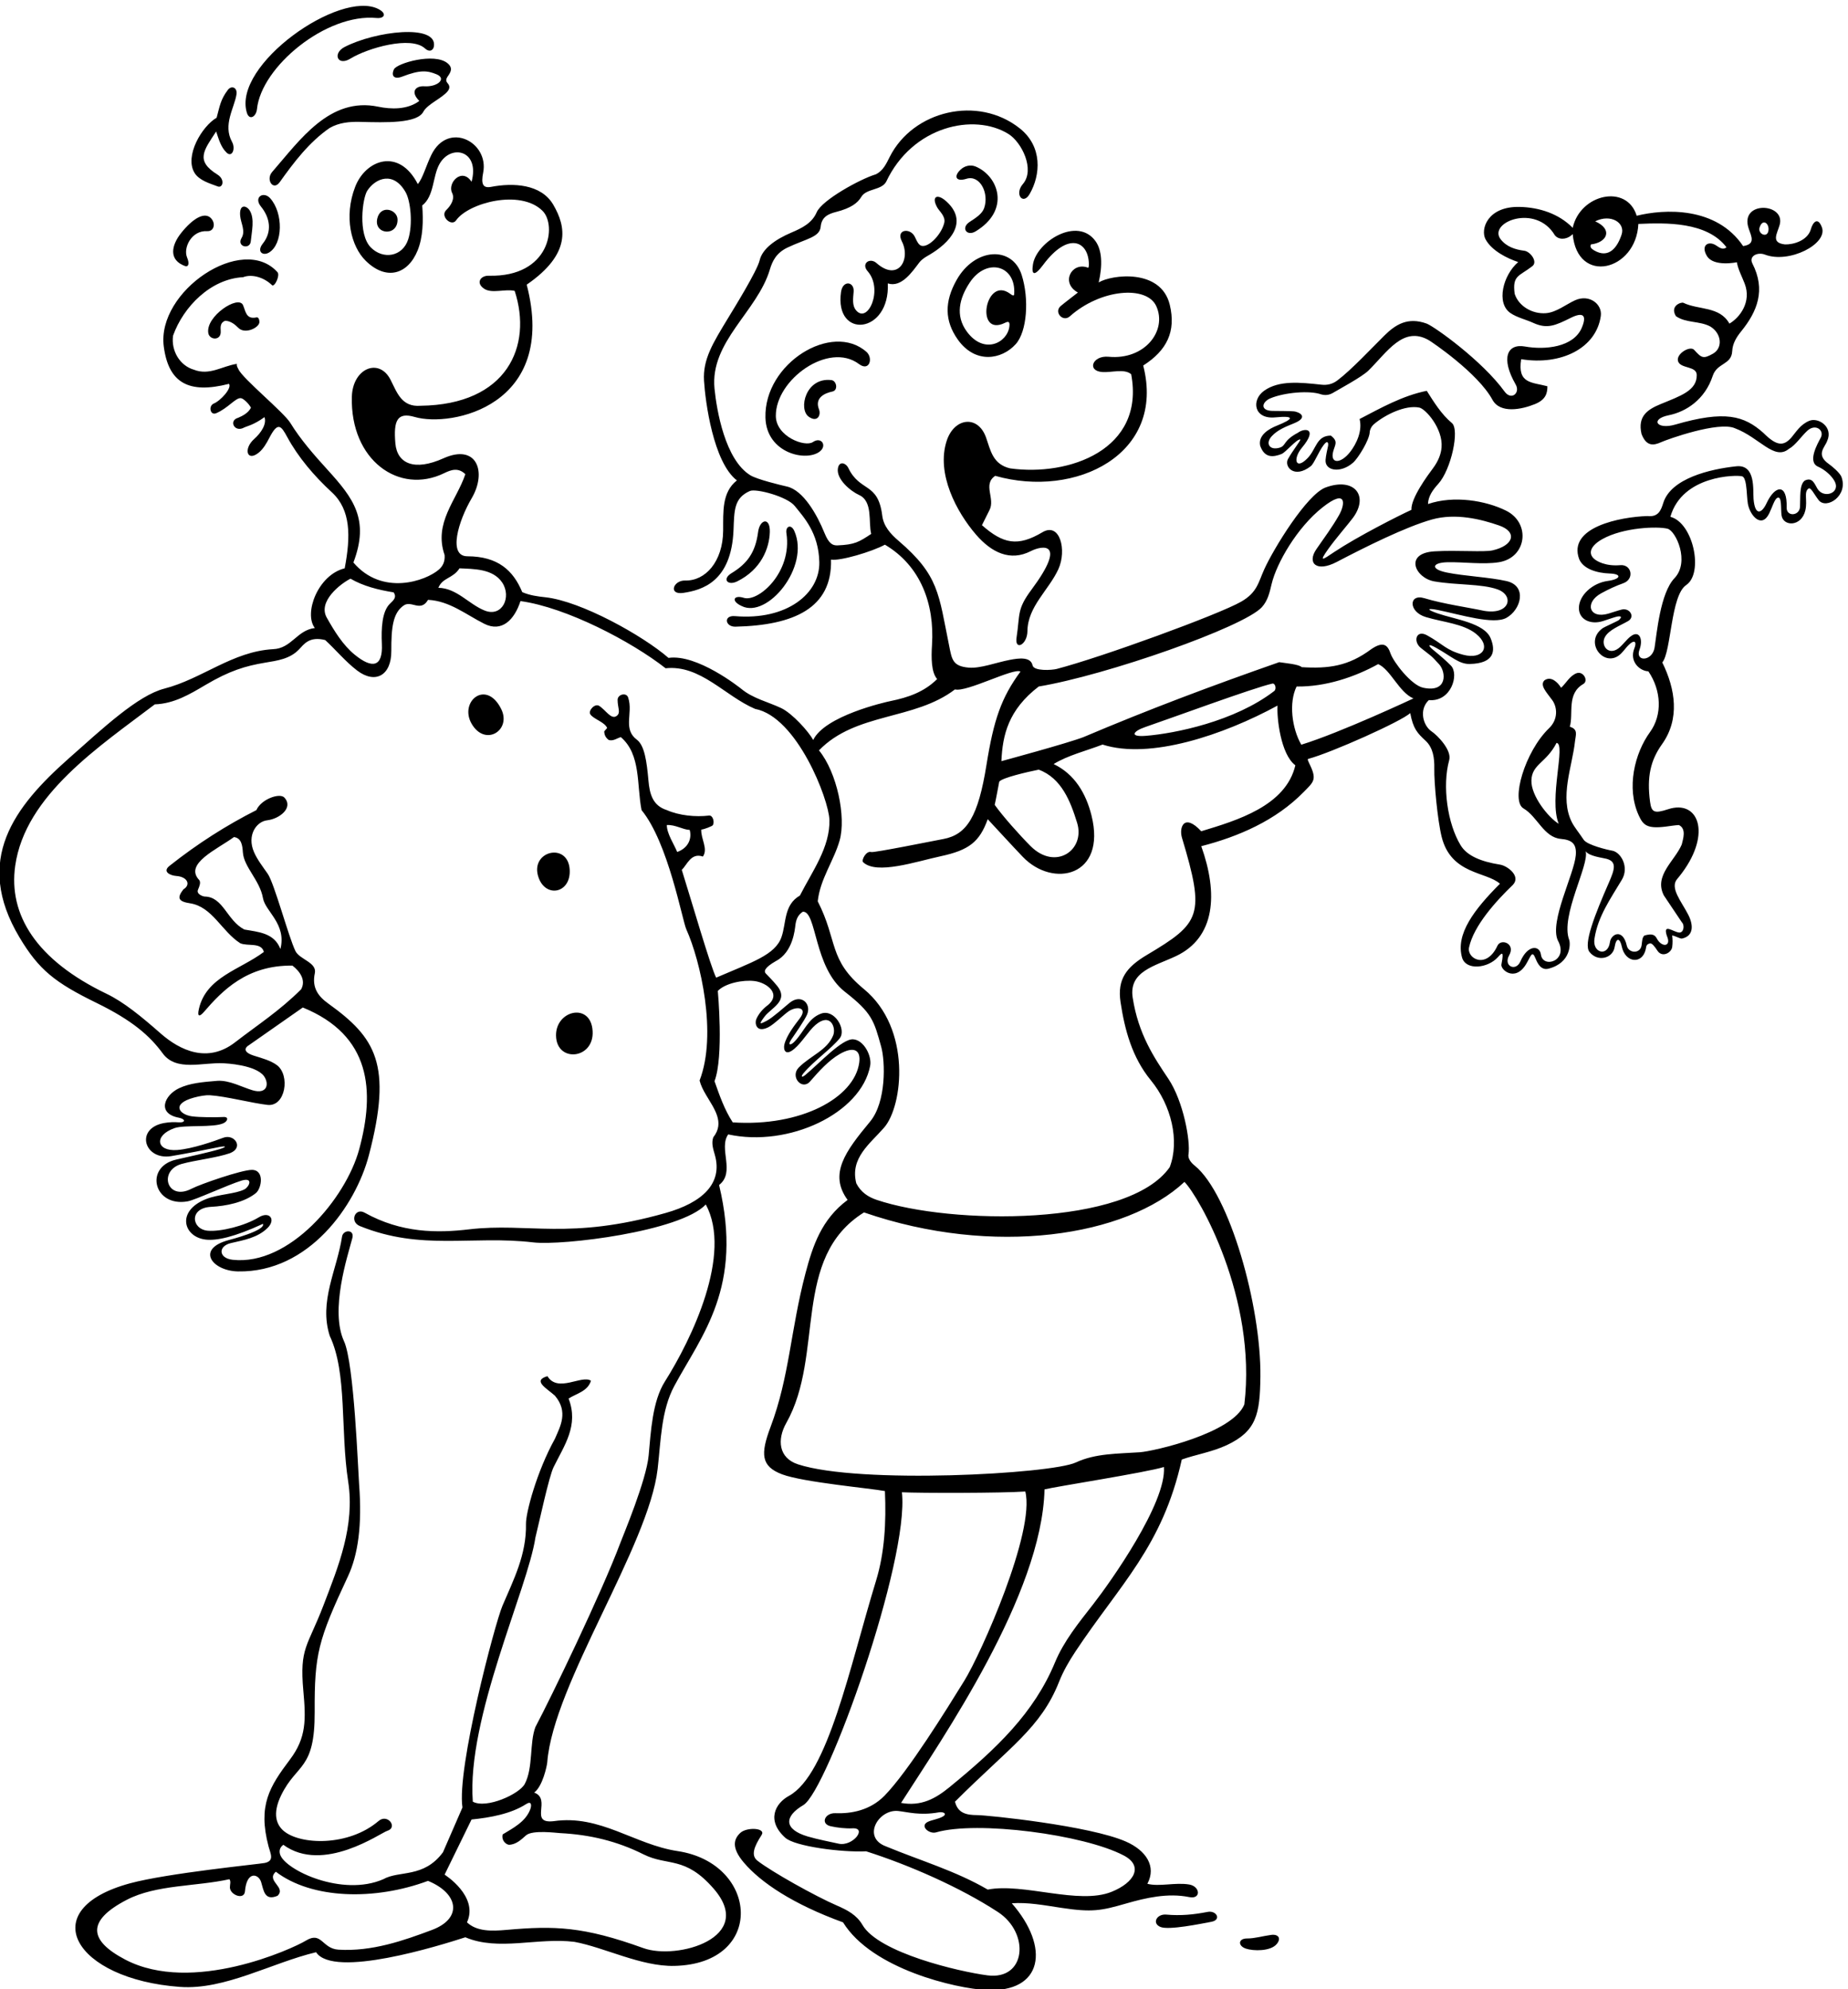 <?xml version="1.0" encoding="UTF-8" standalone="no"?>
<svg xmlns:inkscape="http://www.inkscape.org/namespaces/inkscape" xmlns:sodipodi="http://sodipodi.sourceforge.net/DTD/sodipodi-0.dtd" xmlns="http://www.w3.org/2000/svg" xmlns:svg="http://www.w3.org/2000/svg" version="1.1" id="svg1" width="663.964" height="714.52" viewBox="0 0 663.964 714.52">
  <defs id="defs1"></defs>
  <g id="g1" transform="translate(-84.634,-218.868)">
    <path id="path1" d="m 1330.52,5999.61 c 11.71,114.5 187.37,259.14 323.09,246 20.77,-2.01 29.2,11.77 4.92,24.22 -103.64,53.16 -394.26,-150.53 -355.4,-279.83 6.69,-22.26 25.27,-11.09 27.39,9.61" style="fill:#000000;fill-opacity:1;fill-rule:nonzero;stroke:none" transform="matrix(0.133,0,0,-0.133,0,1056)"></path>
    <path id="path2" d="m 1582.6,6135.75 c 47.37,29.07 164.4,62.45 201.88,27.57 11.42,-10.62 22.63,-6.11 24.2,6.93 7.18,59.65 -157.53,40.16 -241.2,-2.78 -33.69,-17.29 -19.34,-52.87 15.12,-31.72" style="fill:#000000;fill-opacity:1;fill-rule:nonzero;stroke:none" transform="matrix(0.133,0,0,-0.133,0,1056)"></path>
    <path id="path3" d="m 1700.55,6106.98 c -8.58,-18.58 1.5,-27.7 22.04,-19.75 49.17,19.02 68.13,16.44 92.73,6.44 28.54,-11.6 3.49,-34.88 -33.15,-32.48 -21.81,1.42 -38.79,-13.88 -13.1,-39.56 -32.4,-24.3 -77.15,-22.63 -110.97,-15.58 -131.4,27.39 -212,-90.75 -286.58,-176.24 -17.94,-20.56 2.87,-52.26 20.51,-27.46 37.64,52.92 79.83,108.59 135.12,146.47 25.34,14.38 53.37,17 82.31,16.24 69.63,-1.84 153.95,-4.47 170.61,27.54 5.46,10.49 20.48,21.03 30.75,27.86 30.99,20.64 48.6,33.54 34.5,49.27 -7.31,8.16 -1.69,14.84 3.41,22.42 8.61,12.75 7.77,21.98 -3.21,31.13 -35.7,29.76 -137.4,0.09 -144.97,-16.3" style="fill:#000000;fill-opacity:1;fill-rule:nonzero;stroke:none" transform="matrix(0.133,0,0,-0.133,0,1056)"></path>
    <path id="path4" d="m 1224.83,5790.63 c 12.9,-4.87 20.53,18.67 -1.2,32.19 -60.3,37.52 -36.92,64.97 -3.36,116.3 6.86,-20.58 12.86,-42.73 28.51,-57.41 14.35,-13.46 24.7,10.52 14.3,29.52 -25.15,45.97 6.32,91.35 12.12,128.11 2.87,18.23 -13.27,25.43 -23.47,11.93 -19.47,-25.81 -21.52,-42.75 -30.16,-74.98 -39.9,-23.14 -87.32,-103.62 -59.78,-148.78 12.6,-20.64 40.59,-28.42 63.04,-36.88" style="fill:#000000;fill-opacity:1;fill-rule:nonzero;stroke:none" transform="matrix(0.133,0,0,-0.133,0,1056)"></path>
    <path id="path5" d="m 3271.77,5844.52 c -13.6,5.64 -29.28,2.04 -40.25,-8.13 -19.84,-18.37 -13.05,-34.01 15.52,-25.03 36.29,11.41 61.94,-38.57 47.86,-79.2 -5.46,-15.77 -22.85,-26.56 -39.04,-37.13 -24.81,-16.2 -7.71,-40.04 16.07,-25.64 94.8,57.45 62,149.36 -0.16,175.13" style="fill:#000000;fill-opacity:1;fill-rule:nonzero;stroke:none" transform="matrix(0.133,0,0,-0.133,0,1056)"></path>
    <path id="path6" d="m 1362.95,5612.12 c 38,22.71 39.07,106.48 3.39,146.53 -17.96,20.15 -45.75,3.2 -25.11,-22.18 25.36,-31.17 30.16,-68.59 5.29,-99.76 -17.7,-22.18 -0.12,-34.47 16.43,-24.59" style="fill:#000000;fill-opacity:1;fill-rule:nonzero;stroke:none" transform="matrix(0.133,0,0,-0.133,0,1056)"></path>
    <path id="path7" d="m 3119.77,5585.33 c 8.14,10.65 23.86,18.72 26.4,20.21 55.96,32.67 107.79,88.95 46.97,144.48 -24.71,22.57 -41.85,14 -24.84,-16.31 5.76,-10.28 23.26,-23.84 18.77,-41.81 -8.56,-34.33 -49.1,-73.61 -66.43,-58.74 -6.09,5.22 -9.2,14.29 -13.46,22.48 -12.5,24.09 -51.07,19.15 -34.61,-13.07 24.98,-48.89 -9.99,-110.4 -68.58,-58.72 -17.74,15.65 -42.23,-1.2 -23.74,-22.21 42.79,-48.61 0.86,-142.57 -30.92,-105.94 -11.77,13.56 -8.3,32.66 -6.95,51 2.01,27.19 -29.4,31.89 -34.1,-1.15 -18.22,-128.15 132.62,-113.94 126.38,23.28 36.97,-12.09 66.07,31.56 85.11,56.5" style="fill:#000000;fill-opacity:1;fill-rule:nonzero;stroke:none" transform="matrix(0.133,0,0,-0.133,0,1056)"></path>
    <path id="path8" d="m 1288.91,5651.54 c -14,-23.61 22.66,-32.43 24.89,-9.15 2.5,26.16 11.04,61 -2.84,83.28 -8.55,13.71 -29.01,19.04 -25.76,-15.07 1.85,-19.38 15.03,-39.96 3.71,-59.06" style="fill:#000000;fill-opacity:1;fill-rule:nonzero;stroke:none" transform="matrix(0.133,0,0,-0.133,0,1056)"></path>
    <path id="path9" d="m 1136.4,5575.66 c 6.77,-2.45 13.76,2.96 5.14,23.77 -10.38,25.07 11.58,72.98 54.44,70.51 18.05,-1.04 23.36,19.33 11.67,33.46 -17.58,21.24 -50.83,0.41 -81.51,-37.86 -27.46,-34.25 -34.64,-73.67 10.26,-89.88" style="fill:#000000;fill-opacity:1;fill-rule:nonzero;stroke:none" transform="matrix(0.133,0,0,-0.133,0,1056)"></path>
    <path id="path10" d="m 3454.52,5579.19 c 67.33,90.31 121.55,63.92 123.29,3.26 0.13,-4.46 0.12,-14.43 -4.27,-10.49 -42.85,14.47 -72.6,-41.8 -25.36,-67.77 -12.07,-9.55 -36.84,-28.23 -46.54,-36.54 -19.03,-16.33 6.04,-44.52 24.78,-27.77 82.37,73.67 207.31,84.46 233.39,27.71 30.35,-66.05 -30.78,-146.16 -128.58,-136.85 -43.47,4.14 -59.91,-38.22 -16.99,-41.28 25.14,-1.78 59.43,9.88 77.86,-5.91 38.26,-204.05 -168.55,-276.43 -327.04,-254.24 -46.77,10.85 -52.93,48.76 -64.9,82.98 -21.73,62.09 -85.87,54.05 -106.33,-8.2 -29.28,-89.04 27.06,-193.5 79.25,-253.84 41.93,-48.48 92.31,-72.83 147.75,-44.49 31.33,16.01 99.44,26.97 1.97,-103.97 -40.11,-53.88 -30.68,-66.02 -40.3,-128.98 -5.72,-37.41 28.93,-20.21 29.32,16.91 0.7,66.5 57.57,110.57 83.54,167.31 23.5,51.35 4.19,127.82 -43.01,99.78 -67,-39.79 -106.06,-31.38 -163.45,19.06 l 20.16,40.32 c 16.8,31.36 -19.04,69.44 15.68,92.96 217.46,-61.82 461.48,58.18 399.84,297.92 64.33,40.93 89.01,92.34 71.77,163.96 -23.83,98.98 -157.37,81.45 -192.02,60.47 10.91,47.28 8.83,86.86 -8.29,110.99 -48.76,68.71 -159.58,-1.15 -169.31,-62.29 -4.43,-27.9 3.09,-34.14 27.79,-1.01" style="fill:#000000;fill-opacity:1;fill-rule:nonzero;stroke:none" transform="matrix(0.133,0,0,-0.133,0,1056)"></path>
    <path id="path11" d="m 3220.66,5538.32 c -33.27,-58.77 -32.8,-110.51 3.04,-161.09 46.99,-66.32 118.19,-54.77 156.43,-12.53 30.86,34.09 36.72,122.39 16.25,186.76 -25.25,79.4 -126.19,74.39 -175.72,-13.14 z m 155.39,-38.91 c -0.71,-5.54 -5.19,-2.86 -11.23,1.63 -66.98,49.71 -95.91,-118.97 -13.59,-78.66 8.22,4.02 13.76,4.82 11.82,-10.18 -5.61,-43.56 -68.08,-76.64 -114.63,-13.81 -32.44,43.78 -20.11,90.93 7.58,132.72 45.32,68.41 125.81,47.16 120.05,-31.7" style="fill:#000000;fill-opacity:1;fill-rule:nonzero;stroke:none" transform="matrix(0.133,0,0,-0.133,0,1056)"></path>
    <path id="path12" d="m 1244.91,5428.03 c 14.24,-0.89 24.95,-8.86 35.49,-19.4 18.05,-18.05 56.14,0.66 56.68,15.5 0.23,6.38 -2.34,14.4 -8.17,12.86 -28.27,-6.06 -29.03,17.4 -36.08,33.21 -12.57,28.22 -101.4,-30.3 -93.79,-75.53 3.27,-19.44 35.46,-21.49 33.52,5.51 -0.81,11.37 -1.09,23.37 12.35,27.85" style="fill:#000000;fill-opacity:1;fill-rule:nonzero;stroke:none" transform="matrix(0.133,0,0,-0.133,0,1056)"></path>
    <path id="path13" d="m 2956.62,5311.18 c 28.67,-21.55 39.09,16.16 20.42,32.67 -93.08,82.32 -276.59,-30.67 -272.94,-177.3 2.42,-97.35 112.7,-121.02 148.04,-90.66 18.59,15.95 2.43,39.64 -19.83,24.52 -21.39,-14.52 -99.6,14.74 -100.13,70.3 -0.92,98.53 143.04,201.63 224.44,140.47" style="fill:#000000;fill-opacity:1;fill-rule:nonzero;stroke:none" transform="matrix(0.133,0,0,-0.133,0,1056)"></path>
    <path id="path14" d="m 2885.08,5236.85 c 16.07,3.32 11.41,29.17 -2.81,30.86 -69.68,8.3 -89.67,-78.67 -61.18,-98.92 23.47,-16.69 33.68,4.69 27.73,19.7 -12.48,31.5 15.31,44.03 36.26,48.36" style="fill:#000000;fill-opacity:1;fill-rule:nonzero;stroke:none" transform="matrix(0.133,0,0,-0.133,0,1056)"></path>
    <path id="path15" d="m 2684.26,4857.34 c -7.3,-56.21 -30.25,-85.82 -71.73,-111.02 -26.28,-15.96 -10.49,-34.95 15.39,-22.14 64.96,32.16 86.68,89.61 88.02,132.87 1.29,41.84 -27.15,35.24 -31.68,0.29" style="fill:#000000;fill-opacity:1;fill-rule:nonzero;stroke:none" transform="matrix(0.133,0,0,-0.133,0,1056)"></path>
    <path id="path16" d="m 2645.39,4679.73 c -26.82,8.58 -35.63,-8.56 -5.26,-22.3 69.14,-34.36 185.08,105.8 141.97,202.85 -8.63,19.41 -24.27,12.89 -21.31,-6.31 16.25,-105.45 -76.1,-186.81 -115.4,-174.24" style="fill:#000000;fill-opacity:1;fill-rule:nonzero;stroke:none" transform="matrix(0.133,0,0,-0.133,0,1056)"></path>
    <path id="path17" d="m 1990.17,4379.66 c -40.78,81.35 -114.18,19.57 -79.8,-40.01 36.53,-63.29 108.68,-17.6 79.8,40.01" style="fill:#000000;fill-opacity:1;fill-rule:nonzero;stroke:none" transform="matrix(0.133,0,0,-0.133,0,1056)"></path>
    <path id="path18" d="m 2091.63,3923.17 c 20.3,-55.02 87.48,-40.85 83.67,22.56 -4.58,76.2 -110.39,49.84 -83.67,-22.56" style="fill:#000000;fill-opacity:1;fill-rule:nonzero;stroke:none" transform="matrix(0.133,0,0,-0.133,0,1056)"></path>
    <path id="path19" d="m 5610.23,5007.75 c -5.44,10.88 -23.66,26.46 -33.31,33.26 -36.24,25.54 -10.96,44.65 -4.63,62.36 17.13,37.68 -23.81,64.61 -48.55,54.29 -23.85,-9.96 -35.08,-29.59 -47.34,-44.09 -22.37,-26.44 -41.79,-23.01 -76.49,11.58 -52.15,46.37 -103.7,61.42 -237.95,22.43 -50.59,-14.7 -68.77,14.89 -17.51,25.22 46.21,9.31 97.53,41.93 118.64,106.26 11.7,35.67 50.82,29.46 52.64,66.63 1.02,20.81 11.35,37.72 24.24,53.61 43.51,53.62 67.12,111.74 30.16,183.57 -9.96,20.05 14.46,31.27 33.95,23.75 65.45,-25.25 170.96,29.06 153.88,73.88 -11.4,29.93 -24.91,12.11 -29.66,-5.05 -8.66,-31.24 -47.67,-42.08 -69.97,-41.34 -38.94,4.32 -21.24,28.62 -14.45,52.55 17.07,60.18 -109.96,66.34 -83.43,-10.21 7.46,-21.54 18.75,-41.79 -15.24,-46.82 -72.59,107.61 -212.96,100.33 -287.49,81.89 -26.55,87 -152.88,58.57 -172.83,-32.61 -37.6,38.41 -90.71,55.36 -143.66,56.48 -86.77,1.84 -106.21,-60.57 -91.85,-87.37 16.63,-31.07 58.88,-51.85 88.23,-61.51 -41.32,-35.71 -59.94,-110.83 -21.13,-137.61 17.75,-12.25 41.6,-17.45 61.62,-26.61 37.78,-17.31 59.72,-7.25 101.51,13.51 31.49,15.64 44.76,9.1 30.02,-26.25 -22.36,-53.62 -100.07,-60.75 -153.66,-51.16 -48.48,8.66 -65.76,-31.76 -25.46,-102.02 13.83,-23.1 -11.4,-44.92 -29.74,-19.58 -59.77,82.61 -187.68,174.26 -210.12,183.4 -51.4,18.64 -84.28,-2.32 -114.45,-32.13 -32.62,-32.22 -89.54,-93.09 -127.03,-121.23 -13.65,-10.24 -27.65,-13.22 -43.33,-11.52 -57.92,6.3 -114.38,12.16 -154.41,-16.25 -35.54,-25.22 -28.07,-77.62 29.68,-72.07 52.84,5.08 51.78,-3.52 3.75,-22.69 -19.16,-7.65 -50.49,-24.94 -44.31,-53.81 11.83,-33.98 35.27,-31.17 57.59,-22.47 11.53,4.48 40.62,40.55 50.91,39.41 1.15,-3.25 -19.69,-28.47 -33.26,-52.73 -11.25,-20.11 16.26,-54.69 61.45,-19.51 9.09,7.07 20.62,38.57 35.26,57.85 10.45,13.76 13.04,4.48 11.38,-3.66 -2.05,-10 -5.57,-23.98 -6.63,-36.88 -2.48,-29.95 40.23,-37.42 74.08,-8 14.15,12.3 44.08,61.42 45.12,82.09 0.37,7.45 4.82,16.44 11.67,22.23 30.58,25.81 85,52.25 122.31,44.64 17.47,-3.56 64.3,-57.23 60.16,-107.51 -1.45,-17.6 -8.38,-36.54 -23.29,-56.52 -13.2,-17.68 -60.23,-80.9 -58.04,-112.05 -35.21,-16.15 -145.53,-72.07 -208.09,-113.61 -32.89,-22.29 -42.56,-28.77 -16.67,7.75 19.16,27.04 56.39,70.07 66.98,84.55 43.54,59.47 3.25,110.02 -73.93,81.72 -50.97,-18.69 -140.55,-165.22 -165.75,-220.68 -16.37,-36.02 -18.92,-62.86 -62.92,-88.01 -60.45,-34.56 -375.11,-149.4 -497.77,-181.44 -13.65,-3.56 -62.04,-6.34 -65.39,9.6 -4.99,23.7 -36.73,19.64 -61.38,14.88 -38.03,-7.33 -79.14,-23.54 -110.87,-20.96 -43.95,3.57 -45.77,22.65 -53.05,58.77 -28.72,141.4 -27.38,190.04 -137.02,283.99 -21.83,18.71 -40.29,39.46 -43.77,67.85 -11.24,91.58 -60.22,62.3 -91.97,129.3 -5.6,11.82 -23.9,19.73 -27.7,-1.22 -5.39,-29.84 35.11,-62.58 56.79,-72.29 38.55,-17.28 24.83,-74.17 33.11,-105.23 -33.11,-22.08 -45.15,-29.14 -91.07,-31.02 -13.26,-0.54 -23.44,4.63 -35.07,33.26 -20.24,49.83 -57.29,115.7 -101.73,125.71 -16.96,3.82 -80.44,19.16 -98.62,30.32 -68.26,41.89 -91.1,175.82 -96.85,234.09 -12.52,126.77 115.41,207.65 149.48,321.49 6.64,22.19 16.81,44.8 47.8,59.49 50.58,23.97 86.85,27.71 89.53,56.23 2.46,26.27 20.33,34.52 41.45,39.88 40.85,10.36 58.63,24.46 68.24,40.66 13.75,23.18 53.82,17.19 67.16,40.77 70.94,150.73 237.46,186.62 330.26,129.27 35.76,-22.11 72.73,-96.22 39.08,-135.33 -23.47,-27.28 0.25,-58.06 18.25,-26.98 30.05,51.86 35.03,128.28 -26.4,177.15 -113.66,90.43 -288.48,47.95 -351.35,-76.51 -9.49,-18.79 -18.06,-37.9 -37.84,-47.44 -41.7,-12.43 -145.37,-69.34 -159.59,-102.37 -12.69,-29.44 -39.48,-42.61 -68.27,-54.86 -43.09,-18.35 -78.34,-43.32 -85.9,-75.02 -6.95,-29.13 -69.56,-130.07 -85.98,-157.16 -39.96,-65.95 -67.81,-109.95 -64.27,-168.04 3.4,-55.76 24.9,-219.94 88.81,-269.11 -40.87,-32.24 -36.77,-84.61 -37.12,-135.5 -0.58,-84.36 -48.57,-136.44 -102.56,-134.89 -32.42,0.93 -46.58,-39.69 -4.62,-33.35 49.6,7.49 129.45,29.41 135.19,169.61 2.15,52.43 0.76,86.32 44.17,105.51 16.65,7.36 101.19,-15.14 121.3,-40.56 22.78,-28.79 64.66,-71.48 66.29,-151.72 1.71,-84.54 -87.52,-157.62 -228.03,-145.65 -31.51,2.68 -26.55,-29.16 1.44,-28.51 158.53,3.65 261.66,50.58 258.18,181.14 23.52,-4.48 110.88,21.28 145.6,40.32 97.04,-57.39 134.16,-160.82 127.25,-270.03 -2.26,-35.71 -2.09,-74.75 13.87,-92.85 -34.92,-34.92 -78.68,-49.82 -124.87,-59.22 -17.5,-3.56 -178.65,-40.46 -210.01,-105.42 -11.94,22.59 -56.56,72.05 -86.6,86.28 -34.8,16.48 -75.62,25.72 -106.61,51.1 -5.79,4.74 -120.39,95.58 -197.67,84.38 -68.83,59.95 -236.16,153.31 -332.45,163.73 -21.08,2.28 -42.18,5.03 -62.59,13.84 -24.43,58.86 -65.77,96.61 -148.34,96.85 -52.99,0.16 -24.3,95.48 11.6,156.53 42.01,71.45 13.91,148.65 -76,108.13 -78.45,-35.36 -125.17,-14.63 -130.01,40.02 -5.57,63.02 5.57,85.19 52.44,71.52 98.04,-28.59 387.62,29.3 302.31,357.37 121.49,83.53 106.06,156.86 71.99,215.55 -33.08,57 -109.58,59.77 -168.03,48.57 -22.79,-4.37 -27.55,8.18 -21.54,38.51 16.28,82.18 -94.3,140.22 -139.81,48.2 -14.23,-28.75 -23.25,-63.59 -36.79,-79.22 -51.04,99.39 -141.07,65.68 -169.25,-7.55 -31.02,-80.57 -10.95,-160.7 28.46,-199.51 55.47,-54.61 114.02,-37.2 140.42,28.15 14.3,35.4 15.55,79.24 12.32,121.23 32.53,24.96 27.75,78.03 46.43,111.57 30.93,55.56 110.04,37.57 86.85,-47.73 -25.73,39.91 -66.12,-2.82 -52.51,-30.09 7.97,-15.99 -3.32,-34.07 -16.03,-46.42 -17.14,-16.66 14.33,-45.43 26.62,-27.75 32.72,47.1 173.64,85.46 233.66,25.82 39.03,-38.78 20.94,-179.24 -145.25,-175.22 -23.16,0.56 -35.75,-20.28 -11.76,-35.55 20.63,-13.12 56.54,0.53 81.74,-5.35 48.84,-149.24 -20.46,-307.36 -254.23,-310.24 -51.8,-4.2 -63.79,36.66 -81.36,70.63 -30.91,59.79 -102.25,30.64 -104.27,-46.52 -4.5,-171.16 127.61,-265.32 249.02,-206.33 19.11,9.29 38.14,16.18 57.57,-2.58 -23.52,-70.56 -86.25,-131.04 -56,-218.4 1.41,-18.43 -5.34,-30.48 -15.81,-39.51 -34.8,-30.02 -152.28,-72.39 -230.59,19.35 44.1,116.11 0.17,173.48 -70.28,250.91 -36.6,40.24 -72.29,80.86 -100.2,126.24 -17.8,28.94 -128.82,119.57 -139.92,144.54 -2.03,4.54 -5.7,8.62 -4.32,14.79 -39.2,-5.6 -73.92,-32.48 -116.48,-15.68 -38.08,11.2 -61.6,51.52 -56,91.84 28,78.4 101.92,153.44 189.28,157.92 23.41,9.16 56.06,-0.18 77.8,-21.29 7.19,-6.99 22.47,26.45 15.14,34.65 -94.3,105.65 -326.85,-51.17 -307.28,-200.51 12.74,-97.33 66.08,-129.1 176.13,-100.9 8.89,-11.15 -23.08,-46.34 -41.87,-53.55 -14.28,-7.28 -8.4,-32.48 7.28,-25.76 32.68,13.82 52.72,42.68 67.08,40.61 6.64,-0.96 21.06,-14.53 26.88,-25.68 -7.1,-14.15 -21.93,-21.86 -34.52,-27.27 -26.46,-7.1 -10.25,-40.99 16.29,-26.26 5.24,2.92 25.49,6.59 54.75,27.96 6.56,-18.05 -8.62,-42 -27.74,-58.94 -30.06,-26.63 -19.49,-63.03 12.73,-36.5 11.53,9.49 20.26,24.19 27.77,38.79 23.46,45.64 31.97,33.91 48.98,2.56 29.2,-53.8 71.88,-104.27 120.21,-148.81 51.5,-47.44 51.28,-118.28 34.77,-205.34 -72,-17.6 -111.31,-121.41 -80.64,-161.28 -48.53,-5.6 -62.72,-55.25 -113.12,-57.12 -109.69,-6.21 -191.66,-80.3 -293.6,-106.55 -71.56,-18.43 -165.481,-106.53 -258.032,-188.46 -147.469,-130.55 -258.14,-274.35 -132.937,-483.62 52.336,-87.47 95.468,-121.73 207.886,-176.64 97.278,-47.51 144.233,-89.19 178.713,-136.19 36.81,-50.2 107.99,-23.67 165.09,-26.84 5.22,-0.29 84.72,-3.94 108.24,-34.17 15.47,-21.66 8.9,-50.29 -30.29,-38.8 -28.22,8.27 -61.99,27.35 -94.59,25.64 -41.95,-3.39 -74.8,-6.36 -103.63,-19.79 -40.83,-19.03 -60.88,-68.46 -1.49,-79.78 19.51,-3.72 18.23,-13.92 0.45,-12.61 -11.25,0.82 -24.97,1.01 -40.66,-1.99 -78.73,-15.01 -52.72,-101.03 19.77,-89.25 36.36,5.9 95.37,17.58 128.46,24.29 21.37,4.33 22.55,0.57 2.62,-5.38 -30.69,-9.17 -83.8,-20.51 -117.74,-28.33 -87.08,-20.06 -59.83,-129.32 31.52,-112.63 20.74,3.79 107.39,44.22 145.74,56.09 32.83,9.37 19.65,-17.36 7.79,-23.6 -24.38,-12.82 -70.25,-13.05 -104.14,-26.47 -81.41,-32.22 -61.13,-102.57 -0.73,-109.41 29.28,-3.31 76.77,6.68 154.47,42.56 7.93,-18.11 -89.12,-42.93 -92.23,-43.77 -90.52,-24.16 -44.55,-83.43 24.68,-84.72 191.82,-3.54 318.21,178.32 353.61,313.31 64.64,246.51 18.23,318.1 -109.23,409.83 -26.78,19.27 -45.35,42.31 -36.62,82.56 5.84,28.94 -41.51,36.73 -52.6,59.77 -18.64,38.77 -56.99,182.86 -74.71,208.37 -13.34,19.21 -28.01,37.79 -37.08,58.69 -19.62,45.21 6.24,82.4 35.55,85.78 33.18,3.83 71.86,33.73 46.6,61.3 -12.63,13.78 -63.15,-4.5 -75.68,-33.75 -81.76,-41.44 -159.04,-90.72 -234.08,-150.08 -21.47,-16.35 1.91,-26.7 17.34,-27.75 30.75,-2.09 40.31,-23.83 19.62,-36.09 -18.47,-23.74 -13.36,-32.98 17.77,-37.75 60.42,-9.27 85.42,-75.69 135.67,-107.85 20.16,-8.96 57.12,3.36 63.84,-23.52 -64.25,-48.18 -155.46,-67.4 -175.44,-153.81 -5.47,-23.69 3.06,-20.36 13.57,-8.18 49.28,57.09 116.05,126.74 239.15,125.03 20.16,-15.68 36.96,-39.2 23.52,-63.84 -58.06,-58.05 -117.03,-95.73 -178.63,-143.35 -73.7,-56.99 -148.08,-22.52 -201.23,24.21 -52.25,45.94 -99.846,84.84 -145.803,106.89 -190.211,91.29 -265.605,213.79 -246.816,345.85 27.148,190.87 228.121,322.6 377.119,435.84 52.16,1.82 94.47,27.29 136.88,52.39 65.23,38.61 108.16,51.34 161.24,60.22 32.84,5.5 66.33,9.79 90.99,35.3 13.56,14.02 27.8,36.78 71.21,25.69 27.48,-25.25 54.97,-58.39 86.04,-82.09 49.27,-37.58 92.76,-13.46 92.52,52.26 -0.21,63.41 4.2,103.84 34.09,123.66 20.66,13.71 45.27,-19.19 65.11,14.81 58.25,-2.86 102.66,-39.93 151.97,-64.67 46.78,-23.47 80.9,9.53 97.78,61.31 124.03,-17.01 300.31,-109.47 392,-181.44 94.08,10.08 160.16,-75.04 241.92,-109.76 113.15,-21.5 198.93,-244.3 200.62,-299.46 2.26,-73.91 -47.1,-140.32 -79.66,-204.54 -44.17,-25.35 -36.36,-74.01 -49.89,-112.37 -16.99,-48.2 -79.42,-67.51 -176.35,-109.39 -14.56,27.44 -67.76,211.12 -92.96,291.2 14.56,13.44 24.64,47.04 57.12,35.84 14.56,21.28 -5.6,47.05 -4.48,72.8 8.01,0.57 29.68,9.31 31.23,11.8 5.29,8.51 0.18,27.38 -10.29,26.11 -36.11,-4.38 -80.58,0.03 -113.9,14.73 -38.65,12.15 -46.54,44.18 -49.7,79.96 -4.63,52.31 -10.69,94.73 -31.32,110.21 -18.11,13.59 -21.42,30.14 -21.18,48.12 0.27,20.84 5.31,43.62 -2.41,65.98 -4.96,14.39 -28.4,8.21 -28.41,-6.49 -0.01,-21.73 9.22,-34.44 -2.28,-43.26 -15.14,-11.6 -30.11,16.38 -47.81,27.14 -11.67,7.1 -30.29,-13.34 -23.41,-23.28 9,-12.99 38.64,-20.49 45.25,-36.62 l -7.84,-8.96 c 0,-10.08 4.47,-17.92 12.31,-23.52 12.32,-3.36 21.28,4.48 32.48,7.84 54.89,-47.04 42.57,-128.8 56,-197.12 72.25,-87.92 109.7,-297.04 121.08,-322.31 37.75,-83.74 84.1,-282.59 35.72,-407.92 3.08,-12.88 9.59,-25.56 16.96,-38.15 22.1,-37.8 51.92,-74.98 20,-115.29 -5.6,-15.68 -0.28,-31.64 4.2,-47.32 22.18,-77.63 -34.22,-129.08 -132.55,-156.95 -261.59,-74.15 -370.85,-25.48 -531.66,-44.34 -85.58,-10.03 -182.22,-10.44 -282.2,45.24 -25.28,14.07 -41.19,-24.68 -12.38,-36.34 166.84,-67.52 302.07,-24.54 468.66,-44.1 78.2,-9.18 396.21,29.04 465.77,102.37 72.36,-134.44 -38.14,-363.45 -110.79,-478.5 -33.44,-52.94 -37.68,-134.81 -43.62,-199.17 -6.22,-67.23 -68.53,-215.08 -76.43,-236.15 -50.98,-135.8 -186.81,-416.9 -229.48,-497.37 -16.33,-42.79 -5.66,-109.87 -28.74,-153.62 -14.61,-27.69 -103.82,-67.92 -140.37,-47.99 -17.18,225.18 148.34,574.75 169.11,713.44 10.52,42.06 36.4,164.22 49.15,190.17 28.66,58.35 68.55,112.44 40.46,185.03 20.16,13.44 51.52,19.04 60.47,48.16 -24.63,16.8 -89.6,-33.6 -117.6,12.32 -41.84,-11.96 -1.83,-32.85 20.16,-52.64 36.97,-43.68 14.56,-82.88 0,-116.48 -49.28,-89.02 -78.72,-200.2 -78.14,-229.61 1.64,-83.37 -33.76,-151.32 -63.57,-221.41 -20.55,-48.32 -123.72,-439.37 -108.04,-544.66 l -52.64,-120.95 c -52.16,-70.57 -117.88,-48.27 -161.28,-72.8 -110.75,-48.23 -264.58,24.67 -278.51,66.38 -3.04,9.09 -1.88,19.19 8.59,26.58 107.71,-78.89 263,32.4 280.84,37.79 29.25,8.85 0.91,47.45 -23.58,26.52 -81.54,-69.68 -212.53,-64.77 -256.83,-26.38 -17.8,15.42 -31.71,44.36 -5.84,96.91 42.03,85.4 90.76,66.38 90.04,223.79 -0.72,156.78 9.36,194.12 89.82,366.16 27.2,58.15 38.73,137.42 30.2,248.96 -2.84,37.19 -13.34,326.57 -40.68,386.02 -38.54,83.83 9.37,229.39 22.37,278.5 6.59,24.9 -24.89,22.98 -27.72,4.43 -13.89,-90.89 -63.18,-175.38 -33.18,-268.47 47.58,-100.44 28.17,-253.9 49.72,-393.29 18.49,-119.54 -26.03,-227.87 -66.94,-334.68 -42.76,-111.66 -64.77,-113.26 -54.22,-230.17 7.03,-77.84 8.43,-126.51 -35.85,-185.42 -55.47,-73.81 -87.37,-123.76 -58.15,-234.95 5.19,-19.73 16.81,-39.05 -10.36,-44.79 -14.28,-3.01 -263.03,-27.45 -364.401,-55.08 -260.789,-71.09 -149.445,-259.005 135.611,-279.623 121.22,-8.765 247.66,65.125 367.63,93.683 47.04,-71.675 333.76,17.93 403.2,40.33 89.59,-38.08 194.88,0 294.56,-12.33 81.45,-15.02 180.22,-66.901 269.88,-64.948 247.47,5.39 228.59,277.038 8.99,310.048 -116.64,17.53 -208.64,99.15 -334.87,80.82 -68.32,-7.84 -4.49,59.36 -52.65,77.28 22.97,16.8 34.61,72.35 35.35,81.88 16.35,211.07 274.06,583.44 298.16,791.98 8.92,77.23 9.43,158.05 45.19,224.44 73.92,137.26 187.02,266.14 120.82,542.5 44.8,34.72 -2.24,98.56 24.64,136.64 163.22,-35.57 359.24,56.61 383.5,185.36 5.02,26.65 -17.25,69.8 -46.05,71.46 -30.15,1.72 -91.62,-65.29 -128.79,-96.03 -10.11,-8.36 -13.59,-5.35 -4.74,5.12 27.87,32.97 75.45,66.12 97.48,93.9 18.4,23.2 -14.07,80.07 -50.87,66.3 -34.8,-13.02 -43.93,-46.16 -70.84,-74.89 -11.45,-12.24 -19.9,-10.53 -9.35,5.01 7.88,11.6 36.25,52.01 42.75,67.47 12.39,29.47 -16.14,57.19 -47.63,31.31 -14.59,-11.99 -45.4,-39.67 -60.62,-47.68 -20.88,-11 -22.3,-10.42 -7.02,10.33 17.67,24.01 67.11,42.46 34.64,83.14 -11.12,13.93 -26.47,29.03 -30.92,33.74 -5.6,5.93 -3.68,15.91 27.26,33.61 46.29,23.9 51.26,85.86 52.66,96.64 1.79,13.86 5.66,27.2 20.14,36.65 37.93,1.77 29.19,-150.37 113.31,-215.98 73.71,-57.5 78.63,-77.52 98.45,-148.92 10.85,-39.07 14.34,-148.4 -30.11,-201.98 -66.96,-80.71 -111.94,-141.28 -60.69,-211.52 -70.51,-52.21 -94.23,-124.11 -113.65,-197.58 -40.49,-153.2 -43.26,-279.61 -94.45,-415.32 -27.77,-73.63 -25.81,-106.55 30.9,-128.06 56.99,-21.61 241.36,-38.07 278,-45.28 3.72,-85.44 -1.04,-167.02 -23.84,-241.56 -71.56,-233.93 -130.21,-524.3 -235.6,-581.72 -36.98,-20.14 -61.63,-66.43 -9.59,-113.13 26.05,-23.38 152.98,-39.76 218.26,-36.49 115.34,-36.75 253.1,-96.8 355.92,-163.86 87.07,-56.79 76.49,-184.847 -28.33,-171.124 -76.86,10.07 -293.85,60.854 -337.52,136.234 -15.62,26.97 -41.23,40.26 -68.33,51.98 -59.62,25.78 -176.73,91.43 -215.17,121.23 -18.22,14.13 -9.83,37.34 11.04,69.57 12.57,19.41 -40.02,22.14 -57.6,5.65 -16.97,-15.94 -25.32,-39.13 9.85,-80.34 46.32,-54.3 133.05,-112.17 267.79,-161.23 78.69,-127.114 306.37,-178.575 385.98,-182.657 155.01,-7.957 173.62,115.587 69.86,234.177 42.69,3.18 87.18,-5.23 133.5,-12.25 83.6,-12.68 108.13,-7.72 174.76,11.5 54.38,15.69 113.38,29.17 171.1,17.49 32.47,-6.57 30.02,28.93 -0.31,34.03 -37.09,6.24 -80.86,-6.59 -112.81,1.87 25.23,47.31 -3.84,90.22 -57.94,114.03 -97.77,43.04 -373.82,71.33 -401.68,71.47 -27.86,0.13 -52.22,4.34 -60.06,36.25 147.91,147.92 231.61,198.6 281.14,323.8 11.36,28.73 26.93,55.67 44.29,81.84 119.97,180.84 235.01,283.48 287.21,518.36 35.15,12.85 81.65,20.19 121.67,39 80.07,37.62 89.56,83.42 90.7,184.99 2.14,190.56 -83.41,493.17 -177.04,569.46 -2.81,2.29 -19.73,15.32 -17.27,30.58 5.78,35.73 -13.6,143.59 -54.44,204.47 -37.91,56.52 -80.97,119.99 -96.23,218.89 -11,71.33 59.69,85.12 117.14,112.32 106.43,50.4 113.92,168.75 68.11,296.76 100.46,25.9 200.92,69.03 276.58,146.22 25.85,26.37 35.9,32.76 18.4,70.5 -4.89,10.55 -9.39,18.37 -6.02,19.04 63,16.8 253.54,102.2 275.52,123.76 8.12,-42.64 19.02,-53.87 41.47,-74.71 20.17,-18.75 24.19,-46.32 23.56,-75.1 -0.8,-36.88 8.68,-139.62 20.01,-184.88 25.39,-101.35 121.07,-93.41 157.29,-126.19 -68.7,-69.1 -120.8,-135.71 -102.06,-200.2 11.01,-34.58 69.15,-28.3 96.37,1.64 10.33,11.36 17.25,19.67 9.95,-18.09 -4.93,-14.73 36.08,-50.26 66.09,-1.06 13.56,22.22 16.22,39.81 26.03,15.38 5.75,-14.32 15.33,-32.1 34.92,-27.05 61.4,15.8 59.28,68.61 55.76,77.88 -24.39,64.32 55.18,202.96 44.5,239.28 9.43,-13.77 45.25,-17.5 56.1,-20.42 28.67,-7.64 22.52,-28.07 6.87,-63.86 -38.04,-87.02 -69.49,-166.2 -52.68,-187.63 22.26,-28.39 62.91,-17.21 67.85,12.43 5.13,30.79 15.38,21.7 19.29,2.73 9.41,-45.7 55.87,-49.38 64.93,-7.84 1.87,8.58 0.9,12.79 11.18,15.63 5.09,1.41 12.46,-7.45 20.23,-19.47 12.94,-20.03 38.18,-5.75 40.12,10.13 1.27,10.39 1.27,21.16 -0.23,30.66 6.76,-0.09 21.71,-9.34 26.73,-8.23 32.3,7.14 30.68,37.21 16.77,64.35 -18.55,36.17 -50.55,72.7 -29.78,96.62 4.78,5.66 9.23,11.29 13.37,16.88 79.37,107.14 43.55,198.23 -38.13,171.38 -37.14,-12.2 -44.82,-8.57 -48.65,20.3 -8.89,66.94 1.11,111.52 32.46,155.49 48.4,67.88 36.32,148.17 0.63,220.59 24.64,29.68 22.42,180.78 64.58,209.1 47.58,31.96 19.4,167.98 -42.74,184.3 32.17,112.59 178.44,113.48 193.56,109.39 5.81,-1.57 8.86,-10.87 10.7,-22.75 2.68,-17.32 2.81,-40.12 5.24,-52.44 6.32,-32.1 37.23,-66.19 57.34,-25.31 8.52,17.31 14.31,38.76 22.14,42.32 12.76,5.82 8.85,-29.2 11.33,-47.15 4.22,-30.57 53.63,-31.73 64.28,13.32 6.27,26.53 -4.86,49.9 8.7,58.97 6.04,4.05 14.83,-15.18 27.11,-31.15 20.68,-26.85 82.01,11.91 61.18,64 z m -220.56,672.01 c 8.68,26.99 28.65,9.28 23.45,-10.8 -4.63,-17.86 -28.69,-5.53 -23.45,10.8 z m -3650.54,-31.74 c -15.29,-47.76 -68.47,-55.42 -101.23,-21.87 -35.2,36.06 -22.34,133.12 -9.42,153 22.16,34.06 71.03,53.9 103.78,-4.35 13.4,-23.82 19.72,-86.6 6.87,-126.78 z M 1393.87,3731.23 c -16.8,43.68 -59.36,45.92 -97.44,52.65 -47.5,24.78 -56.68,88.12 -106.98,89.07 -4.26,0.09 -23.58,6.19 -18.13,18.74 4.01,9.24 7.94,19.45 3.31,25.74 -42,43.96 48.16,82.88 93.8,116.2 20.12,-2.87 22.72,-21.9 24.07,-41.67 2.68,-39.28 45.81,-75.11 54.27,-123.4 6.33,-36.12 64.11,-69.26 47.1,-137.33 z m -88.48,-262.07 148.96,104.16 c 184.58,-75.44 195.21,-224.98 152.26,-383.2 -35.81,-131.88 -188.47,-315.01 -341.8,-298.14 -38.23,4.2 -40.02,36.86 -4.45,45.13 35.15,8.17 71.91,14.3 98.82,40.84 23.01,22.71 5.49,46.36 -23.73,28.69 -38.63,-23.37 -102.73,-39.11 -137.65,-36.19 -44.23,3.71 -51.62,61.33 8.43,64.48 41.26,2.17 89.5,11.91 121,36.83 15.82,12.5 24.55,62.77 -10.36,63.01 -27.39,0.18 -139.44,-38.57 -163.1,-50.89 -66.48,-34.62 -90.48,49.13 -26.75,66.92 36.8,10.27 94.92,16.51 130.57,29.09 38.3,14.76 12.25,53.05 -18.11,41.65 -25.16,-9.45 -83.35,-29.9 -124.22,-33.09 -57.12,-4.46 -64.06,39.48 -7.16,59.18 26.94,9.32 105.1,0.5 131.93,13.15 11.61,5.48 15.16,17.63 -0.14,16.77 -19.29,-1.08 -64.55,-1.06 -85.4,1.89 -33.66,4.75 -56.65,33.38 5.52,50.49 16.28,4.47 32.82,7.06 43.43,6.38 43.33,-2.76 113.65,-21.34 155.59,-26.05 48.78,-5.48 61.74,80.33 25.25,107.44 -16.78,12.47 -40.37,18.69 -61.33,25.26 -38.44,12.03 -17.56,26.2 -17.56,26.2 z m 384.92,1195.22 c -22.29,-20.86 -24.31,-67.78 -22.38,-109.68 2.84,-61.77 -25.63,-67.81 -73.84,-28.23 -31.76,26.07 -54.84,63.94 -75.05,99.78 -24.53,43.51 36.5,91.14 64.11,105.14 34.72,-20.16 75.04,-30.24 116.48,-36.96 9.1,-12.75 0.11,-21.22 -9.32,-30.05 z m 255.28,-19.03 c -43.02,17.2 -75.24,60.49 -125,61.4 11.2,28 39.2,24.64 57.12,52.64 37.24,-1.96 89.91,-0.49 115.25,-38.36 26.15,-39.07 0.07,-94.64 -47.37,-75.68 z m 492.11,-579.24 c 23.52,1.12 42.84,-12.46 61.88,-13.3 6.72,-25.76 -6.02,-49.7 -33.88,-59.5 -8.26,20.72 -28,49.28 -28,72.8 z M 1803.34,1082.1 c -77.22,-28.97 -162.68,-58.81 -252.63,-53.28 -44.73,2.75 -45.09,50.62 -87.94,24.47 -36.18,-22.06 -307.07,-146.278 -488.274,-51.21 -99.234,52.06 -104.187,105.11 4.465,161.47 79.349,41.16 186.969,35.59 277.149,55.54 4.71,-6.29 1.16,-14.23 1.32,-22.27 0.42,-20.23 38.64,-35.01 40.68,-10.46 4.71,56.55 36.8,47.37 43.66,25.07 6.99,-22.74 9.03,-51.82 44.26,-37.14 12.1,11.54 4.49,21.47 -3.08,31.5 -7.85,10.4 -15.66,20.91 -1.4,33.46 97.11,-73.99 266.75,-78.33 411.04,-24.64 82.75,-33.82 94.03,-101.26 10.75,-132.51 z m 346.47,261.49 c 80.52,-4.14 153.8,-21.75 224.99,-57.39 65.54,-32.81 111.72,-3.16 189.52,-92.74 115.13,-132.57 -98.96,-193.3 -190,-160.41 -162.26,58.61 -239.62,60.68 -370.13,49.16 -38.9,-3.42 -79.54,-4.81 -106.32,20.4 32.33,70.55 -60.48,128.8 -60.48,128.8 l 72.8,148.95 c 50.17,5.07 106.62,15.21 147.61,41.74 14.21,9.19 15.59,-2.93 10.46,-15.68 -13.09,-32.55 -45.45,-48.99 -74.08,-66.37 -3.36,-13.44 5.61,-25.76 16.8,-28 19.59,0.49 33.18,13.81 46.48,25.58 17.13,15.14 82.4,6.48 92.35,5.96 z m 557.96,2233.84 c -10,-7.54 -22.1,-20.74 -28.5,-35.99 -4.13,-9.83 -0.95,-37.71 32.18,-21.73 15.35,7.41 43.8,36.02 56.54,44.14 21.69,13.83 51.57,9.59 28.34,-20.76 -12.06,-15.75 -35.06,-44.95 -41.03,-69.7 -3.1,-12.82 1.66,-32.8 26.49,-12.01 21.35,17.87 38.42,48.32 57.25,64.6 40.77,35.25 56.39,-7.11 48.2,-27.68 -16.1,-40.48 -60.97,-54.75 -92.92,-86.92 -24.44,-24.63 8.35,-63.13 30.43,-37.73 23.5,27.05 50.26,56.86 79.96,73.94 37.09,21.32 57.84,12.22 52.79,-23.46 -13.42,-94.77 -157.4,-173.34 -341.72,-161.06 -22.58,34.82 -35.67,72.79 -49.24,111.27 25.41,66.12 8.92,243.77 8.92,243.77 20.3,21 68.43,30.48 99.28,26.6 32.94,-4.14 75.5,-35.2 33.03,-67.28 z m 2226.4,2056.68 c 43.46,5.09 60.53,40.4 11.43,62.37 42.11,21.01 81.7,-3.85 71.5,-35.32 -11.02,-33.98 -34.1,-67.32 -75.09,-42.73 -7.28,4.48 -11.2,8.96 -7.84,15.68 z M 2893.29,1397.41 c -28.89,1.1 -41.32,-28.87 -13.04,-35.2 17.85,-3.99 40.3,-6.61 59.11,-5.67 40.82,2.05 0.62,-49.94 -37.71,-41.45 -17.16,3.8 -57.85,11.86 -83.1,19.34 -66,19.55 -63.66,54.51 -12.01,84.89 64.84,38.14 286.75,660.85 266.25,844.79 48.31,-2.45 269.43,-2.45 333.32,2.08 27.3,-108.23 -119.57,-437.94 -164.59,-510.79 -48.17,-77.93 -151.98,-245.51 -215.63,-310.63 -39.42,-40.32 -90.68,-48.94 -132.6,-47.36 z m 779.14,-114.43 c 53.45,-28.25 28.79,-72.9 -33.05,-97.85 -89.42,-36.09 -237.91,24.76 -334.8,5.96 -86.24,50.39 -182.56,78.39 -274.4,116.48 -66.76,24.27 -20.36,101.32 32.48,95.76 25.38,-2.66 58.35,-12.83 109.36,-3.73 13.59,2.42 23.37,-4.25 11.53,-11.13 -12.27,-7.13 -30.53,-9.26 -41.06,-14.59 -22.33,-11.3 4.07,-33.65 22.47,-28.31 110.39,32.04 399.59,-5.59 507.47,-62.59 z m -83.66,677.77 c -38.9,-49.79 -78.57,-98.57 -102.49,-156.2 -56.52,-136.23 -157.46,-232.8 -285.44,-337.25 -36.54,-29.82 -75.46,-52.21 -130.34,-42.14 110.83,173.42 380.63,562.14 387.52,846.72 28.77,7.38 277.11,45.99 322.56,60.48 7.3,-96.77 -144.48,-311.02 -191.81,-371.61 z m 409.09,540.73 c -31.36,-78.4 -246.24,-126.79 -282.18,-129.3 -59.57,-4.17 -119.9,-2.72 -172.97,-27.57 -66.55,-31.17 -584.43,-59.45 -750.73,-5.03 -52.63,17.22 -56.78,66.93 -31.6,111.57 104.25,184.83 13.13,446.01 209.94,568.74 350.83,-121.01 708.84,-64.6 865.7,82.43 39.26,-39.49 196.17,-313.71 161.84,-600.84 z m -116.48,1547.83 c -46.52,50.1 -60.43,10.22 -52,-17.78 63.24,-210.03 50.21,-229.98 -94.75,-316.26 -55.01,-32.74 -80.61,-65.32 -71.25,-127.35 11.22,-74.46 30.96,-149.22 81.82,-211.15 55.71,-67.83 78.1,-163.67 51.06,-234.65 -112.12,-160.99 -591.92,-155.93 -791.95,-88.24 -22.74,7.69 -42.49,20.52 -54.77,44.56 -17.61,68.47 37.32,106.95 75.21,150.58 50.99,58.7 74.57,267.48 -54.5,373.95 -96.86,79.9 -70.08,129.87 -124.87,237.07 6.33,60.16 43.45,109.14 59.12,164.33 17.93,63.12 -6.96,183.69 -55.76,243.34 99.68,103.04 257.6,80.64 367.36,164.64 31.33,-8.38 159.04,59.36 176.96,48.16 -51.88,-70.62 -72.24,-129.82 -91.86,-252.08 -22.34,-139.29 -52.71,-187.98 -116.18,-200.05 -28.27,-5.38 -188.39,-37.57 -195.23,-35.28 -13.19,4.42 -27.45,-21.96 -21.8,-27.37 36.32,-34.75 142.89,1.73 209.66,16.1 76.84,16.54 104.8,38.93 126.93,99.96 31.63,-33.85 63.01,-68.44 94.79,-101.67 81.31,-85.03 226.77,-53.66 185.59,111.57 -14.82,59.44 -45.32,111.85 -102.3,139.06 38.08,23.52 88.48,35.84 132.16,52.64 127.79,-41.07 326.56,25.77 472.64,105.28 -2.25,-31.98 8.22,-131.53 48.16,-161.28 -25.76,-109.76 -157.92,-148.96 -254.24,-178.08 z m -545.64,133.96 c 8.76,10.92 76.36,26.2 106.6,32.36 61.88,-22.78 86.09,-86.5 103.68,-143.37 22.84,-73.83 -58.36,-130.52 -125.77,-62.96 -29.78,29.86 -74.98,80.52 -96.82,111.32 3.27,13.62 9.61,49.51 12.31,62.65 z m 394.09,147.37 c 67.1,22.9 293.8,106.36 343.49,117.38 8.27,1.84 12.09,-14.76 5.09,-20.14 -107.01,-82.34 -268.89,-114.66 -346.39,-120.86 -46.42,-3.71 -34.25,12.68 -2.19,23.62 z m 421.84,-47.62 c -25.76,44.8 -33.97,114.24 -12.69,157.17 78.4,-1.12 157.64,25.76 220.36,60.48 33.59,-14.56 56.27,-76.16 95.2,-92.68 0,0 -196.24,-92.19 -302.87,-124.97 z m 241.03,246.51 c -7.5,21.74 -18.48,34.42 -52.13,11.46 -61.59,-45.92 -115.09,-53.01 -187.89,-48.53 -6.72,7.84 -47.3,11.2 -60.74,13.44 -182.56,-63.84 -351.68,-127.31 -528.64,-202.35 -41.33,-16.11 -221.76,-64.96 -221.76,-64.96 3.14,70.25 18.38,138.32 100.8,201.6 183.07,30.51 553.68,160.49 602.73,214.17 16.31,17.83 21.11,40.22 26.42,62.55 13.4,56.37 68.63,152.65 137.7,207.15 66.18,52.22 60.86,8.12 44.93,-20.17 -18.03,-32 -40.32,-61.92 -61.51,-92.55 -26.2,-37.85 -0.22,-63.53 54.82,-34.75 76.73,40.12 185.74,94.57 257.08,114.63 64.06,18.02 133.23,0.68 181.63,-16.19 49.98,-17.42 39.48,-54.18 -17.94,-67.21 -23.23,-5.27 -95.61,1.06 -156.62,-2.58 -83.31,-4.98 -52.46,-72.33 -0.31,-81.23 61.34,-10.46 126.71,-6.07 170.12,-21.37 46.42,-16.35 34.41,-70.07 -36.18,-58.05 -41.62,9.05 -109.56,18.46 -161.29,34.15 -41.96,12.72 -43.7,-36.77 4.4,-51.08 47.06,-14.01 101.24,-17.84 135.25,-45.06 42.17,-33.75 19.32,-70.97 -34.74,-56.64 -46.64,12.38 -54.22,28.68 -97.43,52.5 -29.51,16.26 -38.49,-16.67 -16.81,-34.03 31.83,-25.49 25.2,-17.64 49.56,-44.41 18.79,-20.65 23.19,-77.47 -43.34,-63.09 -32.27,6.98 -80.06,69.28 -88.11,92.6 z m 767.01,203.11 c -38.27,-40.06 -47.69,-149.32 -53.62,-187.16 -5.96,-38.01 -53.31,-39.3 -40.9,-6.11 10.34,27.66 0.44,51.81 -20.58,38.45 -15.39,-9.77 -26.93,-30.67 -42.01,-38.29 -24.71,-12.49 -41.71,13.57 -30.81,33.96 10.64,19.91 40.99,30.87 62.59,43.33 19.95,11.51 4.51,36.71 -17.53,31.07 -11.74,-3 -23.61,-7.35 -35.62,-10.87 -52.27,-15.31 -65.36,30.11 -18.98,55.16 20.73,11.2 39.27,19.87 59.07,26.84 31.07,10.94 22.93,51.53 -7.87,48.89 -18.91,-1.61 -35,0.62 -47.81,4.93 -42.78,14.39 -41.88,42.45 -0.73,65.42 57.05,31.85 149.01,34.89 176.07,28.09 22.57,-5.67 61.06,-89.4 18.73,-133.71 z m 386.15,241.96 c -8.28,14.15 -13.68,31.36 -34.05,21.81 -15.26,-11.44 -11.57,-46.57 -12.85,-70.76 -1.35,-25.32 -36.92,-27.58 -36.14,-2.04 2.01,65.93 -31.37,61.15 -54.64,10.9 -11.77,-25.42 -30.67,-36.16 -34.77,12.15 -2.03,23.96 6.63,93.91 -46.68,88.25 -70.62,-7.51 -176.4,-32.54 -197.16,-98.87 -6.39,-20.41 -13.39,-38.76 -43.08,-35.53 -72.02,-2.17 -216.19,-29.71 -184.1,-116.34 11.31,-26.9 48.27,-37.61 82.45,-38.78 33.73,-1.15 30.71,-15.25 -5.38,-20.13 -41.28,-5.58 -77.41,-38.68 -77.83,-72.55 -0.41,-31.8 31.53,-46.32 64.66,-35.92 8.78,2.75 33.77,11.5 38.71,12.32 11.97,2 13.02,-1.45 4.93,-9.2 -3.12,-3 -39.1,-18.53 -44.84,-22.74 -51.84,-38.04 6.93,-110.69 50.3,-68.11 6.9,6.77 12.77,15.17 18.61,21.22 19.15,19.86 24.04,9.35 17.59,-6.58 -14.68,-36.24 14.68,-61.71 37.7,-62.49 35.4,-52.25 37.92,-117.98 4.44,-164.07 -41.67,-57.36 -64.41,-150.88 -30.47,-225.06 11.92,-26.07 22.12,-36.39 72.03,-30.34 11.98,1.45 24.21,3.62 36.32,4.37 21.28,-10.08 11.2,-38.07 7.84,-52.64 -19.04,-44.8 -76.16,-84 -48.16,-137.76 l 48.44,-72.24 c 8.23,-7.85 5.27,-29.28 -7.95,-27.63 -16.24,2.04 -43.69,25.73 -32.65,-8.77 13.61,-29.94 -13.58,-32.67 -26.94,-7.54 -5.17,9.72 -12,14.26 -33.4,8.24 -6.5,-4.92 -6.22,-16 -7.78,-26.36 -3.62,-24.06 -35.33,-21.74 -39.97,-1.18 -10.81,48 -42.62,31.73 -45.59,9.5 -5.44,-40.58 -48.58,-29.27 -41.62,10.2 9.23,59.46 43.12,106.96 73.9,158.49 20.31,33.98 -2.45,74.42 -26.44,78.51 -13.61,2.33 -66.31,14.99 -76.44,29 -13.24,19.86 -25.21,33.99 -31.99,47.29 -34.51,67.75 1.17,151.33 8.34,219.82 1.65,15.83 9.21,31.73 -14.15,38.51 10.4,35.35 -9.12,89.04 36.4,115.37 14.95,8.64 0.11,35.53 -17.68,29.33 -18.62,-6.5 -30.09,-29.01 -42.23,-39.42 -8.97,14.56 -26.89,32.48 -44.81,20.16 -13.77,-13.39 5.75,-32.62 20.98,-53.68 13.47,-18.6 16.47,-51.49 -8.53,-75.58 -65.78,-63.43 -104.14,-196.52 -69.28,-216.77 38.01,-22.08 54.63,-78.29 101.38,-82.37 29.91,-2.61 42.64,-13.57 39.93,-44.32 -4.53,-51.52 -71.4,-178.29 -48.64,-229.52 30.92,-55.64 -40.25,-77.24 -45.5,-38.58 -3.53,26.09 -36.08,26.63 -55.43,-18.37 -12.31,-28.63 -46.8,-12.67 -30.41,16.36 18.16,32.16 -22.26,46.22 -31.52,26.14 -30.04,-65.15 -83.3,-34.74 -76.8,-4.62 12.71,58.9 73.09,125.23 118.7,169.15 21.84,23.66 -15.25,51.18 -34.97,54.32 -51.98,8.27 -89.1,23.85 -106.41,52.17 -35.67,58.34 -50.23,160.29 -30.95,230.06 7.57,27.39 -32.88,67.82 -46.89,77.05 -23.84,15.68 -35.6,59.24 -8.14,85.08 60.54,-5.5 82.5,69.64 59.66,93.19 -11.79,12.17 -30.48,28.14 -47.35,41.96 -15.57,12.75 -14.86,18.42 6.16,6.74 42.8,-23.78 62.98,-45.01 92.12,-44.35 65.54,1.48 70.92,34.62 56.25,69.74 -17.14,41 -96.65,50.9 -142.94,66.8 -31.4,10.78 -29.35,15.3 1.49,9.01 60.14,-12.25 149.44,-40.26 184.25,-20.93 39.54,21.95 56.93,86.31 0.23,99.26 -45.76,10.44 -114.03,13.45 -161.14,23.06 -45.88,9.36 -39.89,26.94 1.68,27.82 44.18,0.94 96.24,-6.65 138.39,-0.05 76.11,11.94 87.14,105.89 20.05,139.24 -55.37,27.54 -141.73,41.81 -211.08,17.99 0.55,21.28 13.16,38.36 27.86,54.6 34.51,38.14 58.22,146.43 36.58,164.25 -28.13,23.18 -49.25,57.6 -67.81,86.91 -66.08,-13.44 -123.19,-45.92 -181.44,-76.16 8.26,-32.28 -9.01,-67.64 -25.14,-88.42 -26.36,-33.96 -55.22,-32.69 -46.08,1.14 4.89,18.08 14.2,26.89 -6.47,42.48 -39.07,0 -39,-36.12 -62.5,-60.58 -32.99,-34.32 -40.75,-2.26 -15.56,27.93 44.41,53.2 7.15,54.1 -11.12,40.21 -40.71,-21.56 -31,-34.79 -49.23,-40.21 -27.08,-8.04 -39.29,11.52 -21.19,31.05 16.26,17.54 37.83,25.65 60.93,35.17 33.37,13.77 21.25,26.73 2.41,31.37 -6.83,1.69 -49.23,1.44 -61.81,1.73 -33.71,0.8 -28.47,24.3 -5,34.1 37.58,15.7 105.6,21.82 137.03,10.53 14.14,-3.92 24.49,-0.4 33.77,5.24 12.28,7.46 76.08,41.76 93.4,58.69 50.85,49.67 94.19,122.19 163.51,82.46 7.66,-4.39 132.65,-88.48 171.96,-160.93 20.59,-37.94 78.55,-26.52 115.1,-11.56 28.85,11.81 33.35,29.04 33.35,48.08 -42.28,11.2 -81.48,6.44 -70.84,73.08 106.93,-17.41 202.82,29.03 215.11,116.79 4.39,31.3 -30.46,59.7 -69.23,42.45 -24.2,-10.78 -50.61,-32.76 -79,-34.97 -36.67,-2.86 -73.84,18.86 -84.52,52.4 -6.55,50.28 11.57,46.48 47.81,74.54 15.41,11.93 -5.44,39.66 -21.89,41.7 -24.4,3.03 -47.9,10.78 -63.58,30.71 -35.85,45.56 94.44,98.19 146.3,10.98 10.08,-12.32 29.82,-12.32 44.8,0 l 3.36,3.36 c 12.4,-138.97 171.62,-99.54 177.38,27.3 73.92,3.36 185.5,6.3 238.14,-63.14 -9.59,-8 -18.93,-1.03 -27.9,4.97 -20.49,13.72 -42.58,0.89 -25.08,-28.31 18.19,-30.32 80.98,-16.98 80.98,-16.98 2.97,-18.8 13.58,-38.25 21.04,-57.59 19.16,-49.71 -13.24,-91.86 -41.2,-108.17 -26.29,47.33 -83.21,36.38 -124.36,56.2 -5.53,2.67 -37.42,-7.93 -20.12,-36.04 26.88,-19.04 63.84,-12.32 92.96,-28 30.57,-18.69 34.39,-58.04 6.91,-73.45 -26.01,-14.6 -30.67,-11.65 -50.48,10.28 -11.35,12.57 -50.5,-11.26 -43.51,-31.02 7.12,-20.11 49.94,-11.89 50.35,-36.53 0.72,-42.31 -43.59,-56.49 -97.51,-78.76 -34.92,-14.43 -62.77,-32.15 -51.68,-80.6 13.24,-34.68 32.88,-31.38 53.51,-22.06 16,7.22 155.16,57.31 199.24,37.22 65.46,-24.49 105.93,-88.1 145.13,-55.62 17.9,9.58 33.63,34.05 50.09,49.12 22.23,20.37 46.88,1.06 36.22,-18.84 -9.03,-16.86 -36.58,-65.38 -7.32,-78.2 17.87,-7.84 36.07,-23.63 44.41,-38.73 18.2,-32.89 -29.7,-48.86 -46.23,-20.56 z m -698.77,-905.13 c -28.12,16.94 -75.07,75.6 -73.79,117.05 1.36,44.32 39.95,46.93 67.91,101.35 26.04,-1.96 -21.56,-151.2 5.88,-218.4" style="fill:#000000;fill-opacity:1;fill-rule:nonzero;stroke:none" transform="matrix(0.133,0,0,-0.133,0,1056)"></path>
    <path id="path20" d="m 1655.63,5704.45 c -10.55,-43.88 55.19,-50.22 54.64,-3.15 -0.32,27.28 -45.5,41.19 -54.64,3.15" style="fill:#000000;fill-opacity:1;fill-rule:nonzero;stroke:none" transform="matrix(0.133,0,0,-0.133,0,1056)"></path>
    <path id="path21" d="m 2138.41,3497.71 c 0.87,-77 110.52,-63.91 97.99,19.99 -10.23,68.53 -98.75,46.39 -97.99,-19.99" style="fill:#000000;fill-opacity:1;fill-rule:nonzero;stroke:none" transform="matrix(0.133,0,0,-0.133,0,1056)"></path>
    <path id="path22" d="m 3898.73,1130.84 c -38.16,-7.47 -72.82,-10.73 -111.86,-7.29 -26.09,2.29 -39.57,-24.14 -15.14,-33.57 22.93,-8.86 108.25,8.77 136.81,14.07 28.55,5.31 13.85,31.41 -9.81,26.79" style="fill:#000000;fill-opacity:1;fill-rule:nonzero;stroke:none" transform="matrix(0.133,0,0,-0.133,0,1056)"></path>
    <path id="path23" d="m 4070.36,1068.71 c -23.18,-3.03 -43.95,-9.7 -65.04,-9.63 -24.43,0.08 -25.38,-19.9 -3.48,-27.37 19.65,-6.7 67,-7.98 83.73,12.65 12.71,15.68 3.58,26.82 -15.21,24.35" style="fill:#000000;fill-opacity:1;fill-rule:nonzero;stroke:none" transform="matrix(0.133,0,0,-0.133,0,1056)"></path>
  </g>
</svg>
